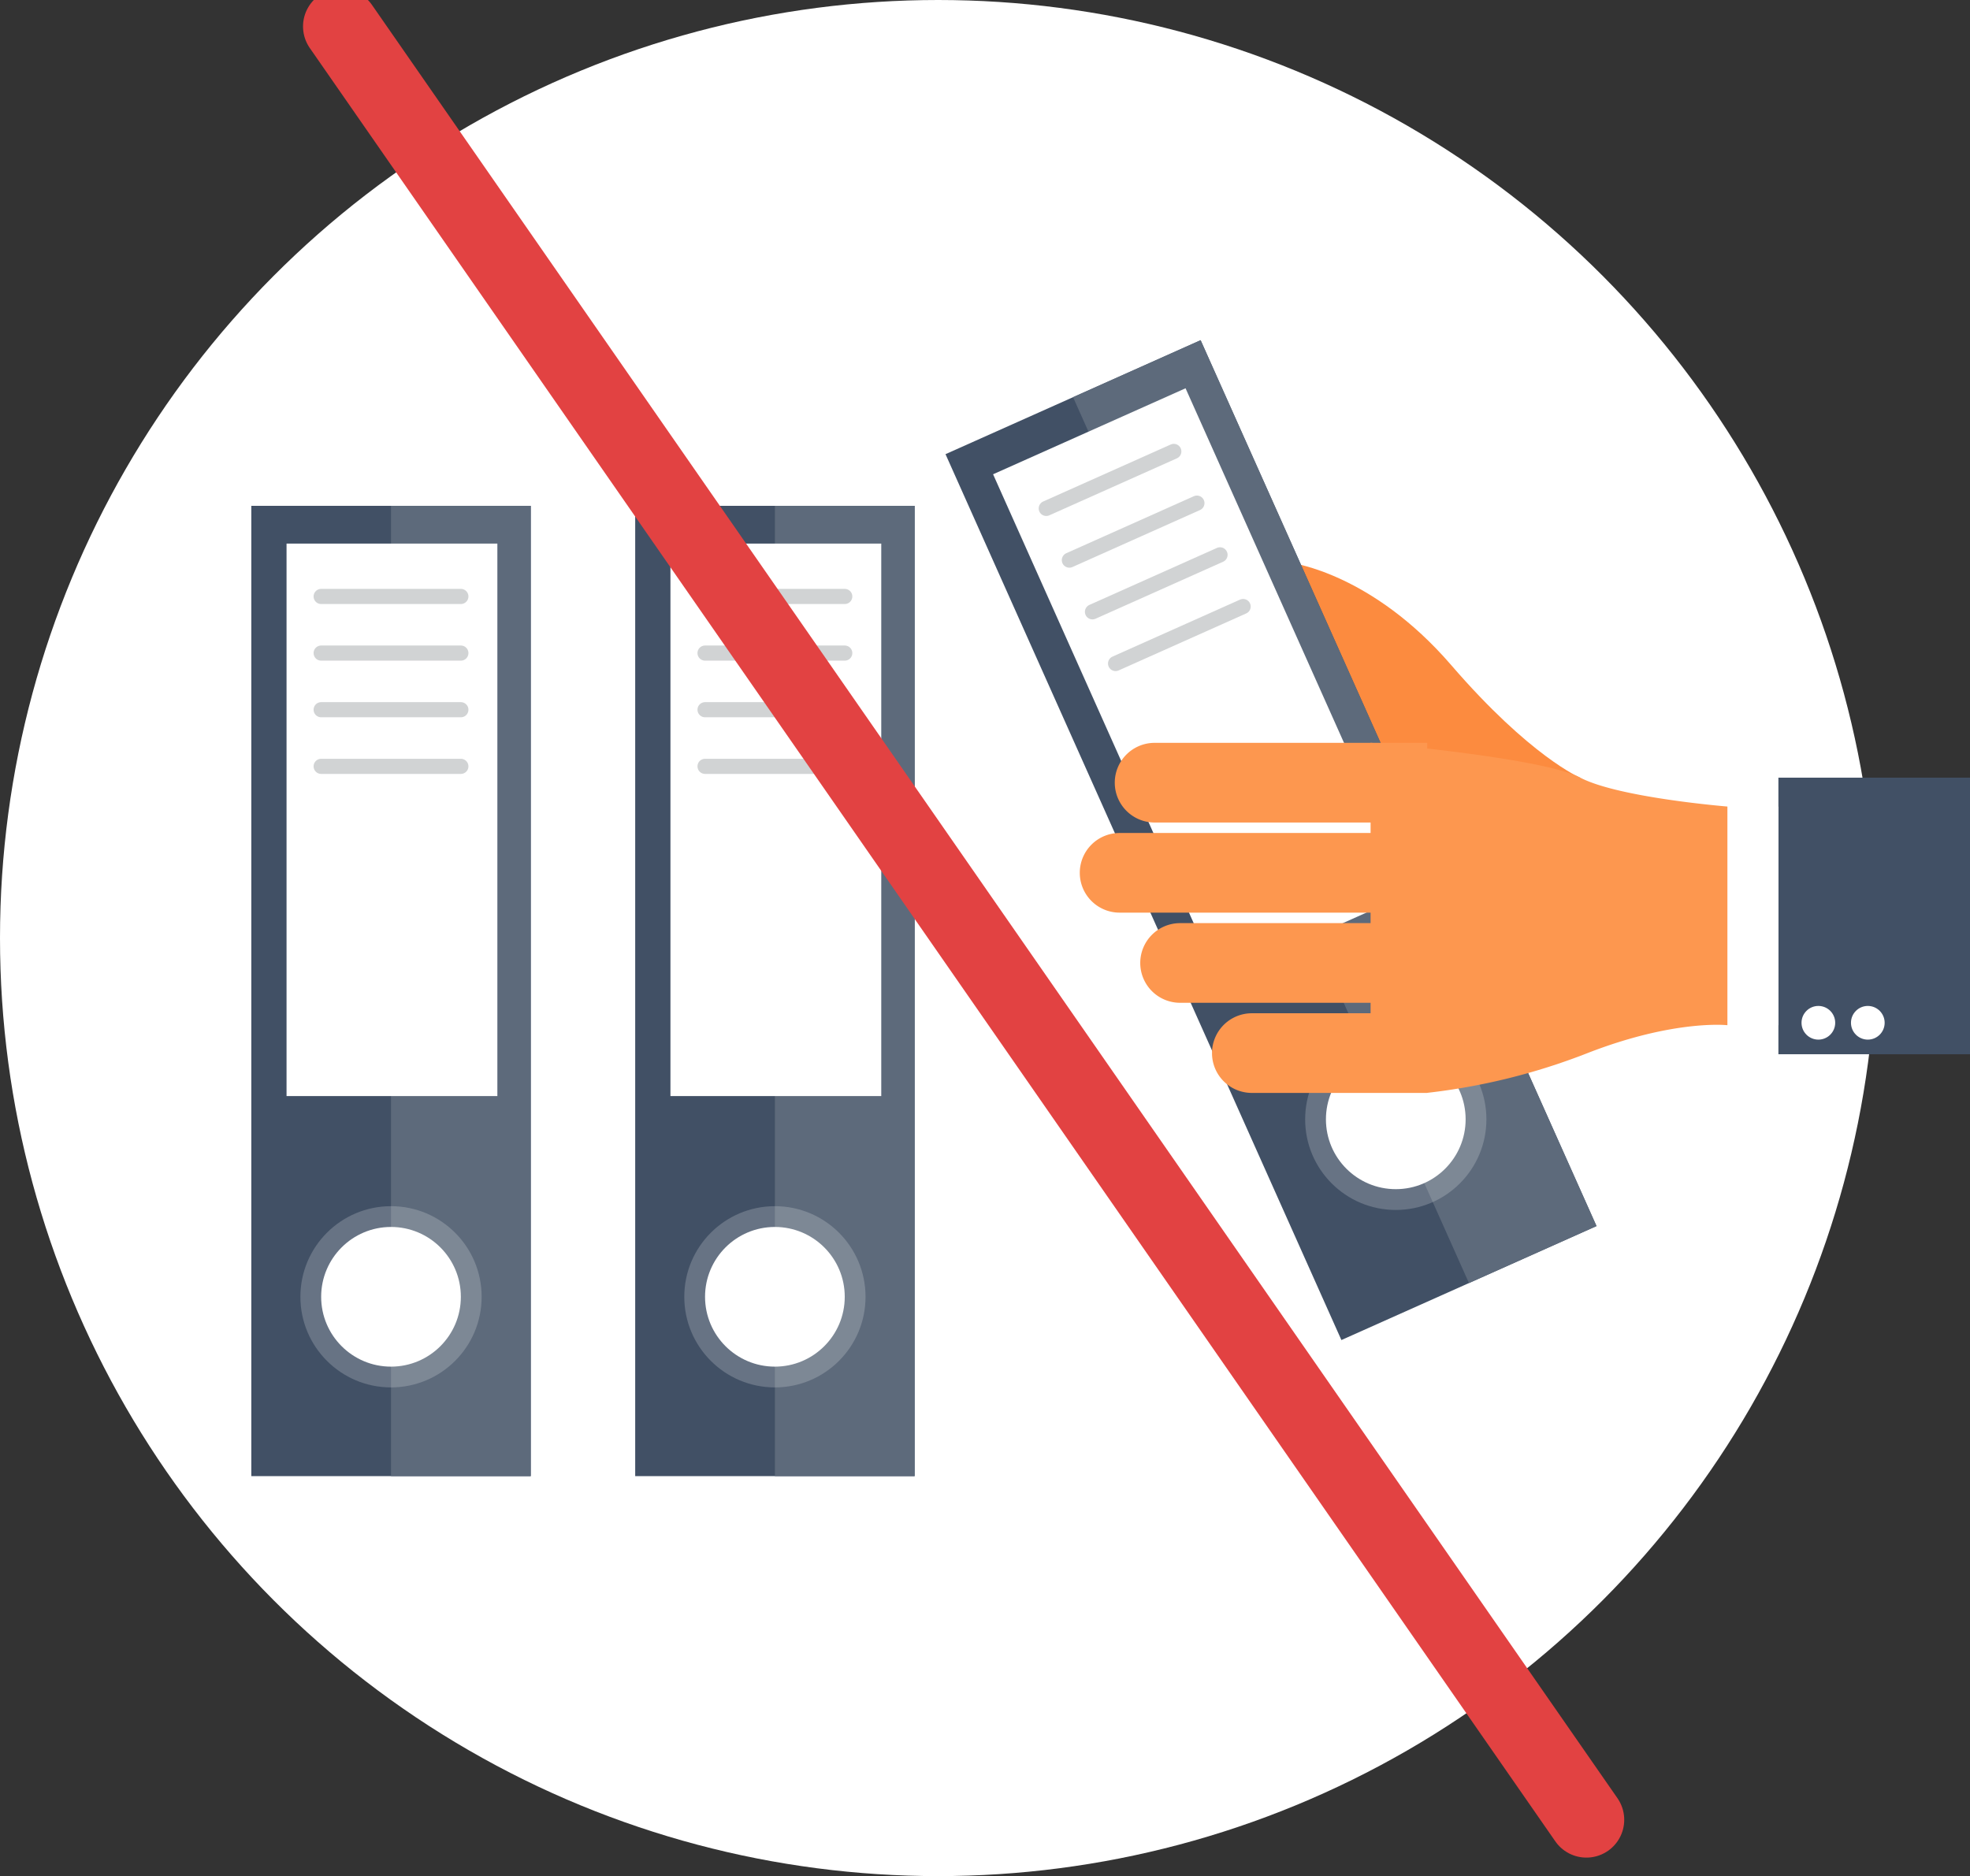 <svg xmlns="http://www.w3.org/2000/svg" xmlns:xlink="http://www.w3.org/1999/xlink" width="130.19" height="124" viewBox="0 0 130.19 124">
  <rect x="0" y="0" width="130.19" height="124" fill="#333333" stroke="none"/>
  <defs>
    <clipPath id="clip-ic-banner-3">
      <rect width="130.19" height="124"/>
    </clipPath>
  </defs>
  <g id="ic-banner-3" clip-path="url(#clip-ic-banner-3)">
    <g id="Group_47102" data-name="Group 47102" transform="translate(-1513.192 -463.899)">
      <circle id="Ellipse_15406" data-name="Ellipse 15406" cx="62" cy="62" r="62" transform="translate(1513.192 463.899)" fill="#fff"/>
      <g id="Group_47101" data-name="Group 47101" transform="translate(1529.8 486.384)">
        <g id="Group_47094" data-name="Group 47094" transform="translate(0 10.948)">
          <rect id="Rectangle_23100" data-name="Rectangle 23100" width="18.466" height="64.131" fill="#415065"/>
          <rect id="Rectangle_23101" data-name="Rectangle 23101" width="9.233" height="64.131" transform="translate(9.233)" fill="#5d6a7b"/>
          <circle id="Ellipse_15398" data-name="Ellipse 15398" cx="5.989" cy="5.989" r="5.989" transform="translate(3.244 46.289)" fill="#fff" opacity="0.2"/>
          <circle id="Ellipse_15399" data-name="Ellipse 15399" cx="4.616" cy="4.616" r="4.616" transform="translate(4.616 47.662)" fill="#fff"/>
          <rect id="Rectangle_23102" data-name="Rectangle 23102" width="13.932" height="36.516" transform="translate(2.329 2.495)" fill="#fff"/>
          <line id="Line_103" data-name="Line 103" x2="9.233" transform="translate(4.616 5.989)" fill="none" stroke="#d1d3d4" stroke-linecap="round" stroke-miterlimit="10" stroke-width="1"/>
          <line id="Line_104" data-name="Line 104" x2="9.233" transform="translate(4.616 9.732)" fill="none" stroke="#d1d3d4" stroke-linecap="round" stroke-miterlimit="10" stroke-width="1"/>
          <line id="Line_105" data-name="Line 105" x2="9.233" transform="translate(4.616 13.475)" fill="none" stroke="#d1d3d4" stroke-linecap="round" stroke-miterlimit="10" stroke-width="1"/>
          <line id="Line_106" data-name="Line 106" x2="9.233" transform="translate(4.616 17.218)" fill="none" stroke="#d1d3d4" stroke-linecap="round" stroke-miterlimit="10" stroke-width="1"/>
        </g>
        <g id="Group_47095" data-name="Group 47095" transform="translate(25.37 10.948)">
          <rect id="Rectangle_23103" data-name="Rectangle 23103" width="18.466" height="64.131" fill="#415065"/>
          <rect id="Rectangle_23104" data-name="Rectangle 23104" width="9.233" height="64.131" transform="translate(9.233)" fill="#5d6a7b"/>
          <circle id="Ellipse_15400" data-name="Ellipse 15400" cx="5.989" cy="5.989" r="5.989" transform="translate(3.244 46.289)" fill="#fff" opacity="0.2"/>
          <circle id="Ellipse_15401" data-name="Ellipse 15401" cx="4.616" cy="4.616" r="4.616" transform="translate(4.616 47.662)" fill="#fff"/>
          <rect id="Rectangle_23105" data-name="Rectangle 23105" width="13.932" height="36.516" transform="translate(2.329 2.495)" fill="#fff"/>
          <line id="Line_107" data-name="Line 107" x2="9.233" transform="translate(4.616 5.989)" fill="none" stroke="#d1d3d4" stroke-linecap="round" stroke-miterlimit="10" stroke-width="1"/>
          <line id="Line_108" data-name="Line 108" x2="9.233" transform="translate(4.616 9.732)" fill="none" stroke="#d1d3d4" stroke-linecap="round" stroke-miterlimit="10" stroke-width="1"/>
          <line id="Line_109" data-name="Line 109" x2="9.233" transform="translate(4.616 13.475)" fill="none" stroke="#d1d3d4" stroke-linecap="round" stroke-miterlimit="10" stroke-width="1"/>
          <line id="Line_110" data-name="Line 110" x2="9.233" transform="translate(4.616 17.218)" fill="none" stroke="#d1d3d4" stroke-linecap="round" stroke-miterlimit="10" stroke-width="1"/>
        </g>
        <g id="Group_47100" data-name="Group 47100" transform="translate(45.877 0)">
          <path id="Path_81611" data-name="Path 81611" d="M581.656-297.337s5.282.666,10.522,6.738,8.526,7.444,8.526,7.444l-16.137-.25Z" transform="translate(-558.762 312.069)" fill="#fc8b3f"/>
          <g id="Group_47096" data-name="Group 47096">
            <rect id="Rectangle_23106" data-name="Rectangle 23106" width="18.466" height="64.131" transform="translate(0 7.533) rotate(-24.077)" fill="#415065"/>
            <rect id="Rectangle_23107" data-name="Rectangle 23107" width="9.233" height="64.131" transform="translate(8.43 3.767) rotate(-24.077)" fill="#5d6a7b"/>
            <circle id="Ellipse_15402" data-name="Ellipse 15402" cx="5.989" cy="5.989" r="5.989" transform="translate(23.768 45.508)" fill="#fff" opacity="0.2"/>
            <circle id="Ellipse_15403" data-name="Ellipse 15403" cx="4.616" cy="4.616" r="4.616" transform="translate(25.141 46.88)" fill="#fff"/>
            <rect id="Rectangle_23108" data-name="Rectangle 23108" width="13.932" height="36.516" transform="translate(3.144 8.862) rotate(-24.077)" fill="#fff"/>
            <line id="Line_111" data-name="Line 111" y1="3.767" x2="8.43" transform="translate(6.658 7.351)" fill="none" stroke="#d1d3d4" stroke-linecap="round" stroke-miterlimit="10" stroke-width="1"/>
            <line id="Line_112" data-name="Line 112" y1="3.767" x2="8.43" transform="translate(8.185 10.769)" fill="none" stroke="#d1d3d4" stroke-linecap="round" stroke-miterlimit="10" stroke-width="1"/>
            <line id="Line_113" data-name="Line 113" y1="3.767" x2="8.43" transform="translate(9.712 14.186)" fill="none" stroke="#d1d3d4" stroke-linecap="round" stroke-miterlimit="10" stroke-width="1"/>
            <line id="Line_114" data-name="Line 114" y1="3.767" x2="8.43" transform="translate(11.239 17.603)" fill="none" stroke="#d1d3d4" stroke-linecap="round" stroke-miterlimit="10" stroke-width="1"/>
          </g>
          <g id="Group_47097" data-name="Group 47097" transform="translate(51.674 28.915)">
            <rect id="Rectangle_23109" data-name="Rectangle 23109" width="12.664" height="18.279" transform="translate(3.369)" fill="#415065"/>
            <rect id="Rectangle_23110" data-name="Rectangle 23110" width="3.369" height="14.452" transform="translate(0 1.913)" fill="#fff"/>
            <circle id="Ellipse_15404" data-name="Ellipse 15404" cx="1.113" cy="1.113" r="1.113" transform="translate(4.897 15.087)" fill="#fff"/>
            <circle id="Ellipse_15405" data-name="Ellipse 15405" cx="1.113" cy="1.113" r="1.113" transform="translate(8.165 15.087)" fill="#fff"/>
          </g>
          <g id="Group_47099" data-name="Group 47099" transform="translate(8.878 26.613)">
            <g id="Group_47098" data-name="Group 47098">
              <path id="Path_81612" data-name="Path 81612" d="M584.526-274.03H566.51a2.633,2.633,0,0,1-2.633-2.632h0a2.633,2.633,0,0,1,2.633-2.633h18.017Z" transform="translate(-561.569 279.295)" fill="#fd974f"/>
              <path id="Path_81613" data-name="Path 81613" d="M583.329-264.983H563a2.632,2.632,0,0,1-2.632-2.632h0A2.632,2.632,0,0,1,563-270.247h20.325Z" transform="translate(-560.372 276.205)" fill="#fd974f"/>
              <path id="Path_81614" data-name="Path 81614" d="M585.4-255.935H569.068a2.633,2.633,0,0,1-2.633-2.633h0a2.633,2.633,0,0,1,2.633-2.632H585.4Z" transform="translate(-562.443 273.116)" fill="#fd974f"/>
              <path id="Path_81615" data-name="Path 81615" d="M587.859-246.888H576.268a2.633,2.633,0,0,1-2.633-2.632h0a2.633,2.633,0,0,1,2.633-2.633h11.591Z" transform="translate(-564.901 270.026)" fill="#fd974f"/>
              <path id="Path_81616" data-name="Path 81616" d="M589.551-279.3v23.138h3.743a41.971,41.971,0,0,0,10.605-2.632c5.74-2.234,9.233-1.839,9.233-1.839v-14.453s-7.195-.582-9.731-1.913S589.551-279.3,589.551-279.3Z" transform="translate(-570.337 279.295)" fill="#fd974f"/>
            </g>
          </g>
        </g>
      </g>
      <line id="Line_115" data-name="Line 115" x2="82.313" y2="118.53" transform="translate(1535.718 465.646)" fill="none" stroke="#e24242" stroke-linecap="round" stroke-width="5"/>
    </g>
  </g>
</svg>
